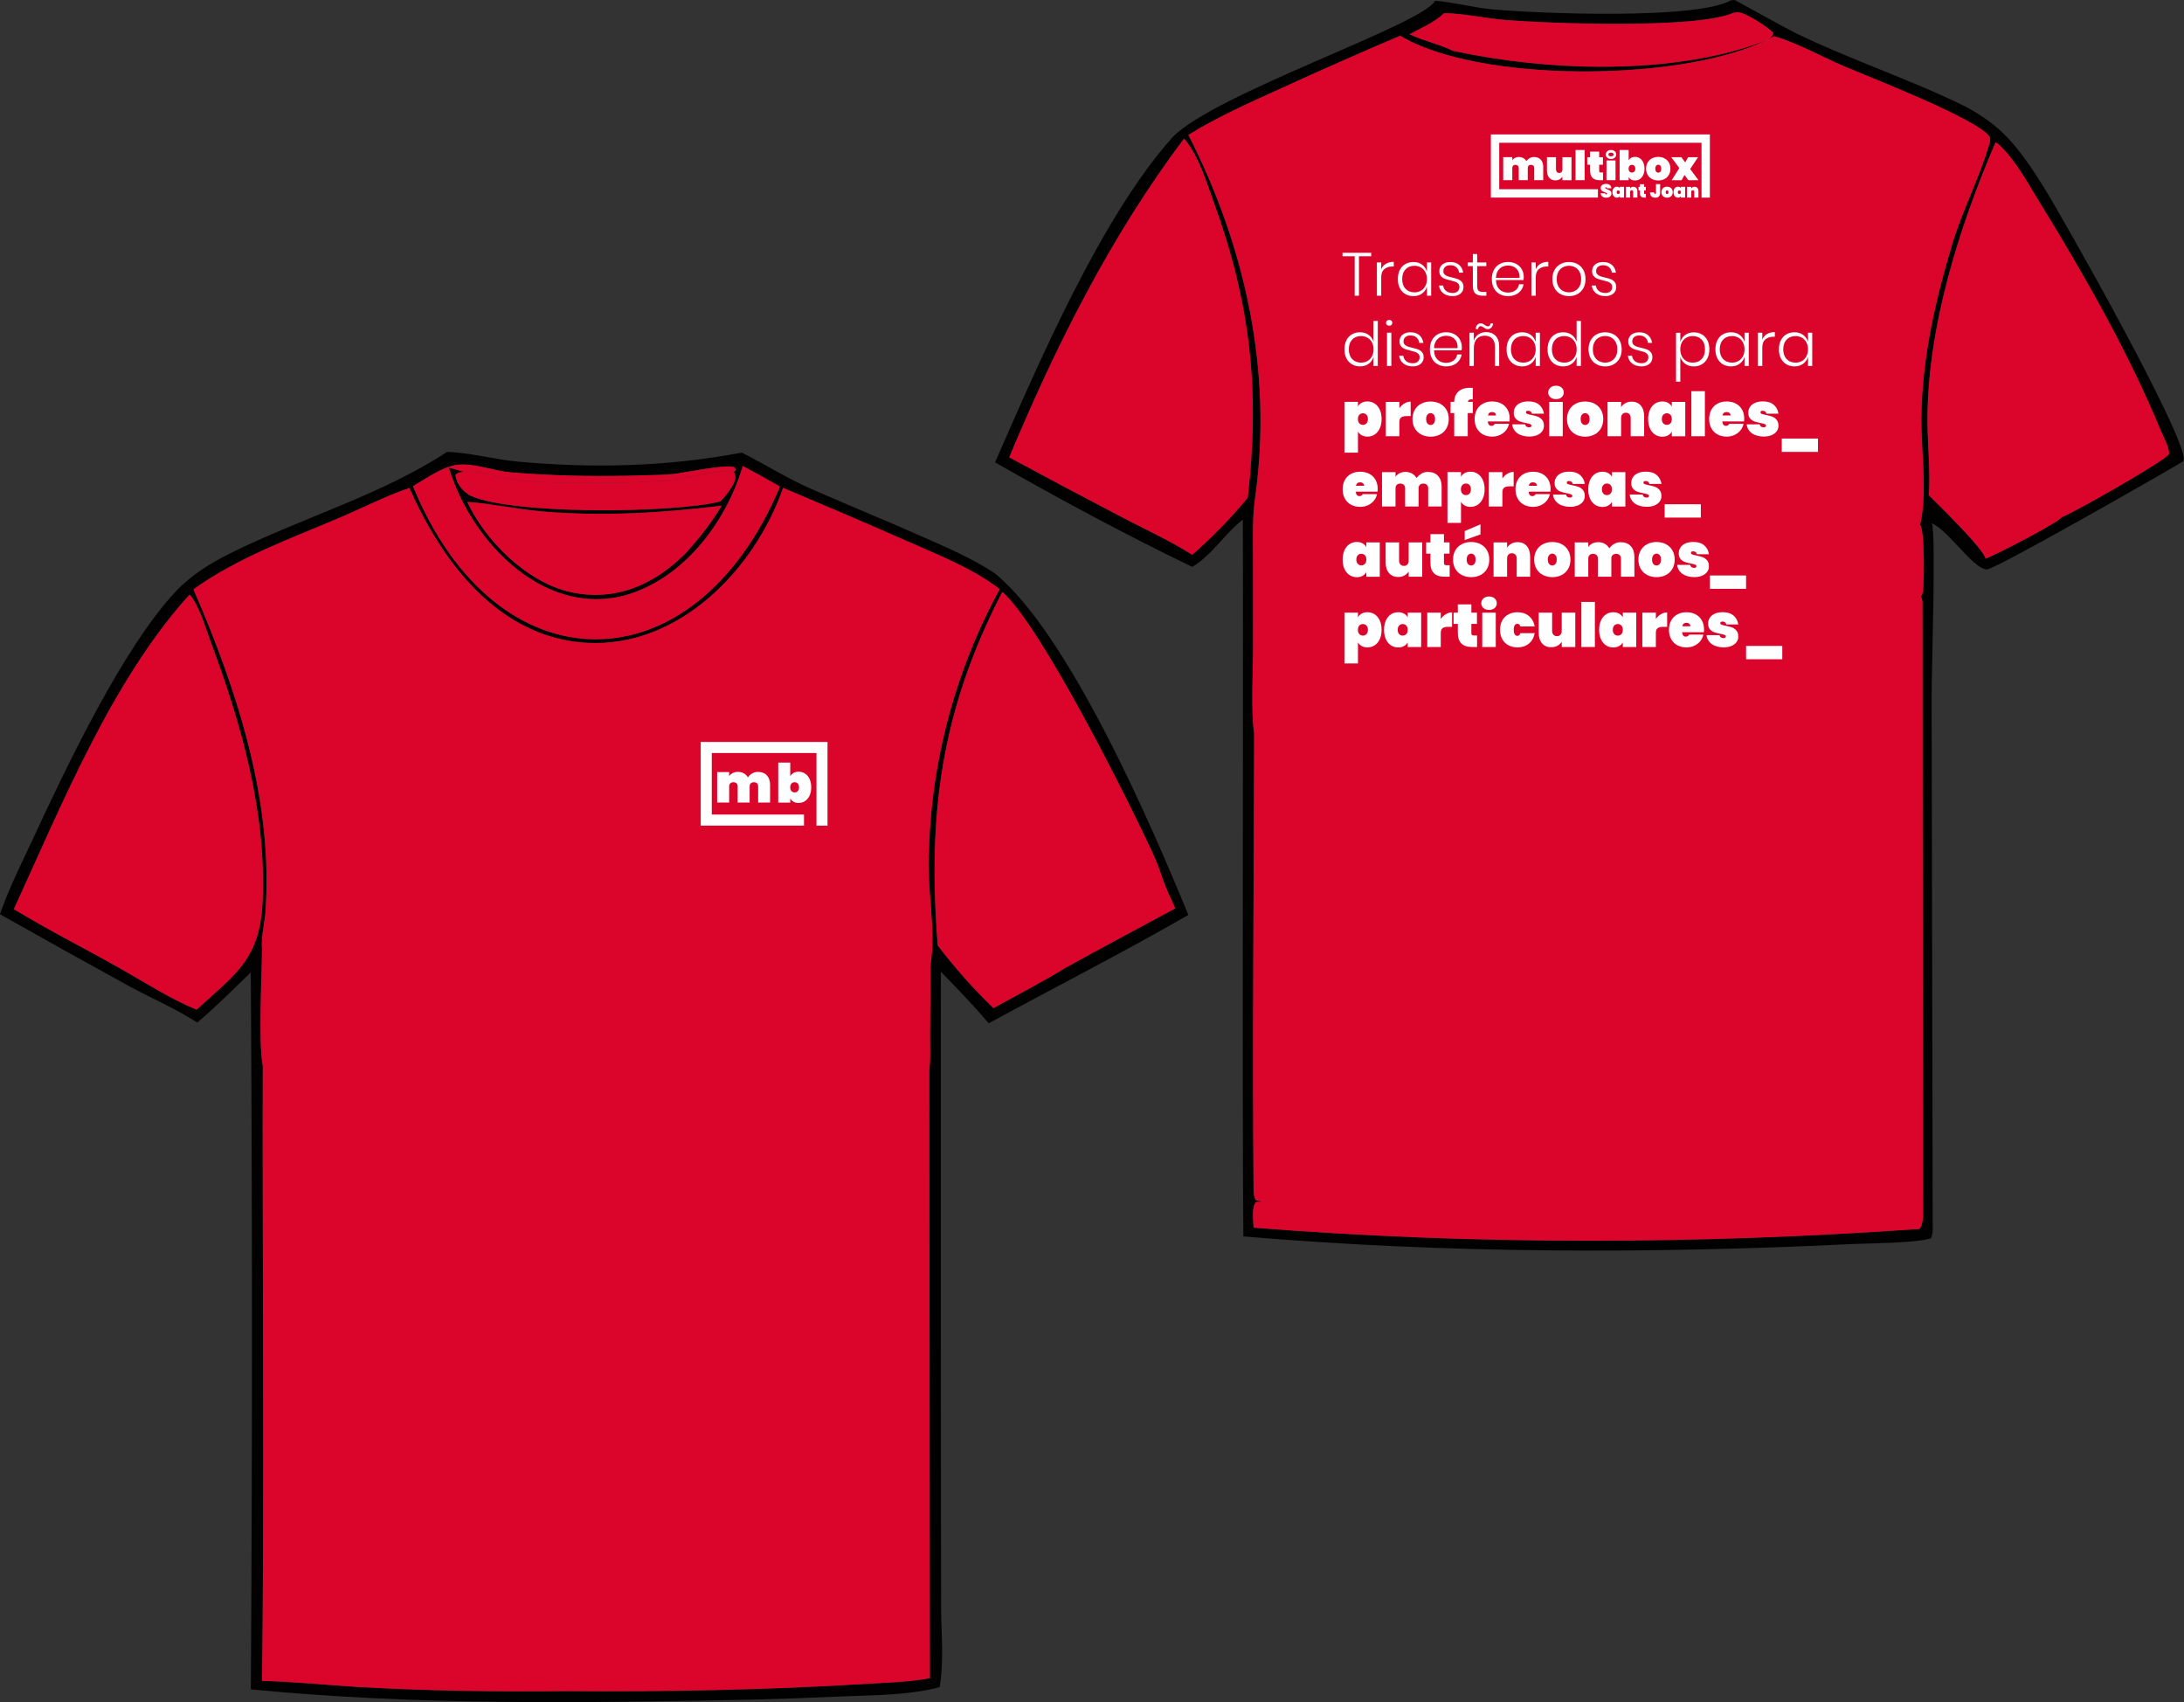<?xml version="1.0" encoding="UTF-8"?><svg id="Capa_1" xmlns="http://www.w3.org/2000/svg" viewBox="0 0 886.73 690.99"><rect x="0" y="0" width="886.73" height="690.99" fill="#333333" stroke="none"/><defs><style>.cls-1{fill:#e62b3f;}.cls-2{fill:#010101;}.cls-3{fill:#db052c;}.cls-4{fill:#fff;}</style></defs><path class="cls-2" d="M886.16,186.92l.54-.16c.5-10.59-49.19-98.37-56.88-110.74-4.21-6.77-8.85-13.76-14.26-19.65-5.12-5.56-11.2-9.73-17.84-13.25-22.37-11-46.32-18.81-68.74-29.73-3.43-1.63-24.49-13.37-24.65-13.38-.55-.05-1.11.05-1.64.18-14.3,7.86-78.2,5.33-96.79,3.6-7.79-.73-15.46-2.83-23.23-3.49-5.12,9.77-89.38,37.64-106.58,55.38-29.18,32.64-54.57,92.05-72.08,132.01,26.21,14.96,52.89,29.34,80.09,42.44,8.25-5.05,13.05-13.42,20.5-19.2.26,67.42-.33,225.6.21,291,82.37,6.98,165.19,7.11,247.72,3.07,6.67-.31,25.84-.34,31.51-2.34.68-1.63.65-3.02.66-4.76,0,0-.44-214.6-.44-214.6-.07-9.6,1.88-66.74.09-70.86,6.55,2.68,16.61,18.3,22.27,18.75,3.77-.07,77.54-42.44,80.1-44.1l-.56-.19ZM484.06,225.24c-9.38-5.98-20.12-10.79-29.97-16.03-14.84-7.74-29.62-15.59-44.34-23.55,19.01-45.46,41.27-89.89,70.96-129.37.34.33.3.27.6.65,5.52,6.9,8.46,16.84,11.44,25.05,15.04,41.42,18.81,76.54,13.84,120.01-6.86,8.45-14.43,16-22.54,23.23ZM780.55,244.58l.21,248.15c-.02,2.06-.12,4.45-1.41,6.16-89.98,6.35-180.45,6.58-270.38-.51-.08-2.75-.89-8.31.98-10.42.92-.05,1.82-.09,2.73-.27-.94-.03-1.87-.18-2.79-.4-.75-1.37-.84-2.59-.92-4.12-.54-60.82.14-124.72.23-185.42-1.38-9.28-.4-26.22-.42-36.35l-.03-34.16c0-8.45-.34-16.97.86-25.35,7.19-50.81-3.9-101.72-27.12-147.11,12.01-7.46,24.99-13.17,37.83-19,15.96-7.31,32.02-14.4,48.18-21.27,31.28,18.95,112.19,18.91,147.79,2.22-37.19,14.07-87.79,12.21-126.32,3.93-5.44-2.69-12-4.07-17.71-6.77,4.57-2.39,10.32-4.89,14.04-8.54,8.44.1,17.03,2.16,25.48,2.82,17.77,1.38,76.89,3.64,91.98-2.94.63-.13,1.29-.27,1.94-.25,3.04.07,12.13,6.09,14.33,8.38-.31,1.04-.7,1.66-1.41,2.24.57-.3,1.13-.6,1.67-.9,9.59,2.8,18.46,7.87,27.59,11.84,10.29,4.48,55.51,21.85,59.95,29.06.25,1,.22,1.6-.06,2.61-3.75,13.19-10.85,26.8-15.06,40.69-6.85,22.64-12.18,45.96-12.6,69.71-.24,13.94,2.59,31.27-.5,44.34,1.84,2.57,1.71,23.3,1.13,27.13-.11.81-.39,1.38-.8,2.08.36.77.61,1.56.62,2.42ZM837.11,209.94c-1.56,2.29-27.17,15.56-30.97,16.84-.78-4.03-18.88-21.58-23-25.72.64-9.9-.52-20.14-.58-30.08-.05-38.2,12.91-78.89,27.62-113.14.52.16.98.45,1.58,1.02,6.81,6.49,12.06,16.36,17,24.38,17.39,28.23,35.85,60.75,48.45,91.45,1.19,2.89,3.34,6.46,3.44,9.6-1.37,2.67-38.51,23.77-43.56,25.65Z"/><path class="cls-3" d="M720.02,13.36c-2.2-2.3-11.29-8.31-14.33-8.38-.65-.02-1.31.12-1.94.25-15.09,6.58-74.21,4.32-91.98,2.94-8.45-.66-17.04-2.71-25.48-2.82-3.72,3.65-9.46,6.15-14.04,8.54,5.71,2.7,12.27,4.08,17.71,6.77,38.54,8.27,89.13,10.14,126.32-3.93.79-.37,1.57-.75,2.32-1.14.71-.57,1.1-1.19,1.41-2.24Z"/><path class="cls-3" d="M828.78,83.24c-4.94-8.02-10.19-17.89-17-24.38-.6-.57-1.07-.86-1.58-1.02-14.71,34.26-27.68,74.95-27.62,113.14.06,9.94,1.22,20.18.58,30.08,4.11,4.14,22.22,21.69,23,25.72,3.79-1.27,29.4-14.55,30.97-16.84,5.05-1.88,42.19-22.98,43.56-25.65-.09-3.14-2.25-6.71-3.44-9.6-12.6-30.71-31.07-63.23-48.45-91.45Z"/><path class="cls-3" d="M492.76,81.99c-2.98-8.22-5.92-18.15-11.44-25.05-.3-.38-.26-.32-.6-.65-29.69,39.47-51.95,83.91-70.96,129.37,14.72,7.97,29.5,15.82,44.34,23.55,9.85,5.24,20.59,10.05,29.97,16.03,8.12-7.23,15.68-14.78,22.54-23.23,4.97-43.47,1.19-78.59-13.84-120.01Z"/><path class="cls-3" d="M779.6,212.94c3.09-13.08.26-30.4.5-44.34.42-23.75,5.75-47.07,12.6-69.71,4.21-13.89,11.32-27.5,15.06-40.69.28-1,.31-1.61.06-2.61-4.44-7.22-49.66-24.59-59.95-29.06-9.13-3.97-18-9.04-27.59-11.84-.54.31-1.1.61-1.67.9-.24.19-.51.38-.83.58-.49.19-.99.37-1.49.56-35.6,16.69-116.51,16.72-147.79-2.22-16.16,6.87-32.22,13.96-48.18,21.27-12.84,5.84-25.82,11.55-37.83,19,23.22,45.38,34.31,96.29,27.12,147.11-1.2,8.38-.86,16.9-.86,25.35l.03,34.16c.01,10.13-.96,27.07.42,36.35-.09,60.7-.77,124.6-.23,185.42.08,1.53.17,2.75.92,4.12.92.22,1.84.37,2.79.4-.91.18-1.81.22-2.73.27-1.87,2.11-1.06,7.66-.98,10.42,89.93,7.09,180.4,6.86,270.38.51,1.29-1.71,1.39-4.1,1.41-6.16l-.21-248.15c0-.86-.26-1.65-.62-2.42.41-.7.68-1.27.8-2.08.57-3.84.7-24.57-1.13-27.13Z"/><path class="cls-1" d="M718.61,15.59c-.75.39-1.53.77-2.32,1.14.49-.19,1-.37,1.49-.56.32-.2.59-.39.83-.58Z"/><path class="cls-2" d="M382.02,394.48c6.63,6.81,13.26,13.68,19.42,20.93,26.98-14.67,54.44-28.67,81.05-43.98-15.3-37.28-48.59-114.26-78.63-138.71-9.02-6.02-19.68-10.56-29.6-14.95-14.94-6.62-30.08-12.78-45.03-19.36-9.74-4.29-18.6-9.89-28.05-14.68-29.97,5.73-60.45,6.46-90.79,3.68-9.68-.89-19.21-3.63-28.92-3.96-26.27,17.37-59.58,27.01-87.88,41.12-8.08,4.03-15.79,8.74-22.04,15.35-21.69,22.93-44.85,71.94-58.36,101.03-4.55,9.79-9.71,20-13.2,30.19,17.54,9.89,35.13,19.69,52.77,29.38,9.01,4.86,18.74,9.01,27.32,14.59,7.64-6.46,14.6-13.41,21.75-20.37.62,97.02.63,194.05.02,291.07,67.88,6.63,136.33,5.5,204.43,4.14,11.79-.31,23.58-.73,35.37-1.26,12.81-.53,27.48-.44,39.85-3.79,1.79-10.02.67-21.37.61-31.55-.16-33.46-.09-221-.1-258.87ZM186.18,188.64c6.66-.57,14.47,2.57,21.26,3.13,18.02,1.51,36.48,1.77,54.55,1.17,3.61-.12,7.26-.1,10.86-.46,5.48-.54,21.27-4.1,25.2-2.83.2.06.79,1.07.79,1.07l-.89.86c.25.55.47,1.07.57,1.67.57,3.46-6.02,10.29-6.02,10.29-18.25,4.88-88.56,5.65-103.06-3.12l1.06.45c-3-1.84-5.08-4.46-5.61-8,.92-1.17,1.89-1.09,3.28-1.37-1.98-.57-3.97-1.21-5.97-1.67,9.23,30.64,40.11,62.61,74.5,50.94,22.18-7.71,38.43-29.66,44.85-51.62,5.08,2.7,10.12,5.49,15.1,8.36-34.51,82.52-115.15,82.89-149-.16,5.41-3.08,12.26-8.19,18.51-8.72ZM293,205.3c-4.09,6.81-8.77,12.76-14.03,18.69-13.14,13.59-29.9,20.83-48.76,16.02-16.94-4.39-33.21-20.63-40.49-36.26,10.02.69,20.08,2.96,30.16,3.84,24.6,2.14,48.68.66,73.13-2.29ZM79.82,409.88c-10.27-4.18-20.03-10.48-29.68-15.96-14.72-8.42-30.02-16.02-44.51-24.84,19.27-41.97,39.97-93.2,71.36-127.71,4.01,4.63,6.38,13.38,8.51,19.07,12.42,33.23,22.64,69.23,21.14,105.04-1,23.88-10.76,29.68-26.83,44.39ZM377.76,392.24c.01,9.37-.04,18.73-.15,28.1-.04,4.47.33,9.46-.31,13.87l.25,247.04c-8.06,1.54-16.46,1.74-24.64,2.24-41.09,2.55-82.27,3.31-123.43,3.02-28.24.29-56.51-.09-84.7-1.73-12.81-.79-25.57-2.13-38.41-2.43,1.02-61.17.11-187.2.34-249.74-1.86-8.62-.4-36.94-.32-47.03-.4-4.69.76-9.63,1.31-14.29,3.54-45.59-11.25-90.72-29.13-132.03,18.03-13.06,40.16-20.85,60.51-29.6,8.88-3.81,18.02-8.53,27.16-11.56,13.34,30.27,36.28,60.84,72.11,62.86,37.26,2.01,68.12-29.79,79.6-62.92,16.67,7.06,33.37,14.12,49.92,21.45,12.82,5.68,26.82,11.07,38.03,19.66-15.33,28.07-24.85,59.27-27.81,91.11-.46,4.9-.76,9.81-.91,14.73-1,15.81,3.04,31.51.59,47.25ZM380.74,383.81c-4.26-53.44,1.4-95.35,26.19-143.52,15.49,13.27,51.85,85.69,61.93,107.94,1.71,3.77,2.81,7.76,4.35,11.59,1.21,3.01,2.68,5.95,3.93,8.96-14.87,8.07-29.84,15.93-44.63,24.17-9.42,5.81-19.47,10.92-29.15,16.32-7.93-7.61-15.96-16.69-22.62-25.46Z"/><path class="cls-3" d="M274.35,194.59c-7.88.96-16.24,1.3-24.17,1.35-12.87.09-25.92.36-38.74-.89-7.62-.75-15.62-4-23.25-3.54-1.4.28-2.37.2-3.28,1.37.53,3.54,2.6,6.16,5.61,8l-1.06-.45c14.5,8.77,84.8,7.99,103.06,3.12,0,0,6.59-6.83,6.02-10.29-.1-.6-.32-1.12-.57-1.67-7.81-.97-15.92,2.07-23.61,3.01Z"/><path class="cls-3" d="M219.87,207.59c-10.08-.88-20.14-3.14-30.16-3.84,7.28,15.64,23.55,31.87,40.49,36.26,18.86,4.81,35.62-2.43,48.76-16.02,5.26-5.93,9.95-11.89,14.03-18.69-24.45,2.94-48.53,4.43-73.13,2.29Z"/><path class="cls-3" d="M316.67,197.52c-4.98-2.88-10.02-5.67-15.1-8.36-6.42,21.96-22.68,43.91-44.85,51.62-34.39,11.67-65.27-20.3-74.5-50.94,2,.46,4,1.1,5.97,1.67,7.63-.46,15.64,2.79,23.25,3.54,12.83,1.25,25.87.98,38.74.89,7.93-.05,16.29-.39,24.17-1.35,7.69-.94,15.8-3.97,23.61-3.01l.89-.86s-.6-1.01-.79-1.07c-3.93-1.27-19.72,2.29-25.2,2.83-3.6.36-7.25.34-10.86.46-18.08.6-36.53.34-54.55-1.17-6.8-.57-14.6-3.7-21.26-3.13-6.25.53-13.11,5.65-18.51,8.72,33.85,83.05,114.49,82.67,149,.16Z"/><path class="cls-3" d="M403.36,409.27c9.68-5.41,19.73-10.51,29.15-16.32,14.79-8.23,29.76-16.09,44.63-24.17-1.25-3.01-2.72-5.95-3.93-8.96-1.54-3.83-2.64-7.82-4.35-11.59-10.08-22.25-46.44-94.67-61.93-107.94-24.8,48.17-30.45,90.08-26.19,143.52,6.66,8.77,14.7,17.85,22.62,25.46Z"/><path class="cls-3" d="M85.5,260.44c-2.13-5.69-4.5-14.43-8.51-19.07-31.39,34.51-52.09,85.74-71.36,127.71,14.48,8.82,29.78,16.42,44.51,24.84,9.64,5.47,19.41,11.78,29.68,15.96,16.07-14.72,25.83-20.51,26.83-44.39,1.5-35.81-8.72-71.81-21.14-105.04Z"/><path class="cls-3" d="M377.17,345c.15-4.92.46-9.83.91-14.73,2.96-31.84,12.48-63.05,27.81-91.11-11.21-8.6-25.21-13.98-38.03-19.66-16.55-7.33-33.25-14.39-49.92-21.45-11.48,33.13-42.34,64.93-79.6,62.92-35.83-2.02-58.76-32.59-72.11-62.86-9.14,3.04-18.29,7.75-27.16,11.56-20.34,8.74-42.47,16.54-60.51,29.6,17.88,41.31,32.67,86.44,29.13,132.03-.55,4.66-1.71,9.6-1.31,14.29-.07,10.09-1.53,38.4.32,47.03-.23,62.54.68,188.57-.34,249.74,12.84.31,25.6,1.64,38.41,2.43,28.2,1.64,56.46,2.02,84.7,1.73,41.16.3,82.35-.47,123.43-3.02,8.18-.5,16.58-.7,24.64-2.24l-.25-247.04c.64-4.4.26-9.4.31-13.87.12-9.37.17-18.73.15-28.1,2.45-15.74-1.59-31.44-.59-47.25Z"/><polygon class="cls-4" points="692.86 54.57 690.84 54.57 608.7 54.57 605.31 54.57 605.31 57.96 605.31 76.82 605.31 80.21 608.7 80.21 648.78 80.21 648.78 76.82 608.7 76.82 608.7 57.96 690.84 57.96 690.84 80.23 694.23 80.23 694.23 54.57 692.86 54.57"/><path class="cls-4" d="M625.58,64.82c.66.72.99,1.69.99,2.91v5.41h-3.66v-4.95c0-.4-.12-.71-.36-.94-.24-.23-.55-.34-.95-.34s-.73.11-.96.34c-.23.23-.35.54-.35.94v4.95h-3.66v-4.95c0-.4-.12-.71-.36-.94-.24-.23-.55-.34-.95-.34s-.73.11-.96.34c-.23.23-.35.54-.35.94v4.95h-3.68v-9.34h3.68v1.26c.26-.4.63-.72,1.08-.96.46-.24,1-.36,1.61-.36.67,0,1.27.15,1.79.44.52.29.93.7,1.24,1.23.34-.49.78-.89,1.31-1.2.53-.31,1.11-.47,1.76-.47,1.19,0,2.12.36,2.77,1.08Z"/><path class="cls-4" d="M638.04,63.81v9.34h-3.68v-1.42c-.29.44-.67.8-1.15,1.08-.48.28-1.05.41-1.71.41-1.07,0-1.91-.36-2.51-1.08-.6-.72-.9-1.69-.9-2.91v-5.41h3.66v4.95c0,.44.12.79.36,1.05.24.26.55.39.95.39s.73-.13.96-.39c.23-.26.35-.61.35-1.05v-4.95h3.68Z"/><path class="cls-4" d="M643.37,60.89v12.25h-3.68v-12.25h3.68Z"/><path class="cls-4" d="M650.84,70.02v3.13h-1.39c-2.56,0-3.84-1.27-3.84-3.83v-2.45h-1.16v-3.06h1.16v-2.25h3.68v2.25h1.52v3.06h-1.52v2.52c0,.22.05.38.16.48.1.1.28.15.52.15h.88Z"/><path class="cls-4" d="M654.09,61.95c.54,0,.75.19.82.25.16.15.23.3.23.53,0,.22-.06.36-.22.5-.19.17-.46.25-.82.25s-.65-.08-.84-.25c-.16-.14-.22-.28-.22-.5,0-.23.07-.38.23-.53.07-.06.28-.25.83-.25M654.09,60.89c-.64,0-1.15.17-1.54.52-.39.35-.58.79-.58,1.32s.19.95.58,1.29c.39.34.9.51,1.54.51s1.14-.17,1.52-.51c.39-.34.58-.77.58-1.29s-.19-.97-.58-1.32c-.39-.35-.89-.52-1.52-.52h0Z"/><rect class="cls-4" x="652.25" y="65.14" width="3.68" height="8"/><path class="cls-4" d="M662.26,64.06c.44-.25.96-.37,1.56-.37.73,0,1.39.19,1.97.57.58.38,1.05.93,1.38,1.66.34.72.51,1.58.51,2.56s-.17,1.84-.51,2.56c-.34.72-.8,1.27-1.38,1.66-.59.38-1.24.57-1.97.57-.61,0-1.13-.12-1.56-.37-.44-.25-.77-.59-1-1.02v1.27h-3.68v-12.25h3.68v4.19c.23-.43.57-.77,1-1.02ZM663.57,67.32c-.25-.28-.58-.41-.98-.41s-.72.14-.98.41c-.25.28-.38.66-.38,1.16s.13.88.38,1.16c.25.28.58.41.98.41s.72-.14.98-.41c.25-.28.38-.66.38-1.16s-.13-.88-.38-1.16Z"/><path class="cls-4" d="M670.74,72.68c-.75-.39-1.34-.94-1.76-1.66-.43-.72-.64-1.57-.64-2.54s.21-1.82.64-2.54c.42-.72,1.01-1.28,1.76-1.66.75-.39,1.6-.58,2.53-.58s1.78.19,2.53.58c.75.39,1.34.94,1.76,1.66.42.72.64,1.57.64,2.54s-.21,1.82-.64,2.54c-.43.72-1.01,1.28-1.76,1.66-.75.39-1.6.58-2.53.58s-1.78-.19-2.53-.58ZM674.14,69.68c.23-.27.35-.67.35-1.2s-.12-.93-.35-1.2c-.23-.27-.52-.41-.86-.41s-.63.14-.86.41c-.23.27-.35.67-.35,1.2s.11.93.34,1.2c.23.27.52.41.87.41s.63-.13.86-.41Z"/><path class="cls-4" d="M685.5,73.15l-1.57-2.1-1.18,2.1h-4.04l3.13-4.92-3.3-4.42h4.11l1.57,2.12,1.19-2.12h4.04l-3.23,4.8,3.38,4.54h-4.11Z"/><path class="cls-4" d="M650.58,79.8c-.43-.31-.66-.76-.69-1.35h1.82c.03.31.16.47.42.47.09,0,.17-.02.24-.07.06-.04.1-.11.1-.2,0-.13-.07-.23-.21-.31-.14-.08-.36-.17-.65-.27-.35-.12-.64-.24-.87-.36-.23-.12-.43-.29-.59-.52-.16-.23-.24-.52-.24-.87,0-.36.09-.66.27-.91.18-.25.43-.44.75-.57.32-.13.67-.19,1.07-.19.67,0,1.2.15,1.6.46.39.31.6.74.62,1.31h-1.85c0-.15-.04-.27-.12-.33-.07-.07-.16-.1-.26-.1-.07,0-.13.02-.18.07-.05.05-.07.12-.07.2,0,.12.07.23.2.31.14.08.35.18.65.29.35.13.63.25.85.37.22.12.42.28.58.49.16.21.25.48.25.8s-.08.64-.25.9c-.16.27-.4.47-.72.62-.31.15-.69.22-1.12.22-.65,0-1.19-.15-1.62-.46Z"/><path class="cls-4" d="M654.89,76.83c.16-.34.37-.6.65-.77.27-.18.58-.27.92-.27.28,0,.53.06.73.17.21.12.36.27.47.48v-.6h1.71v4.36h-1.71v-.6c-.11.2-.27.36-.47.48-.21.12-.45.17-.73.17-.34,0-.65-.09-.92-.27-.27-.18-.49-.44-.65-.77-.16-.34-.24-.74-.24-1.19s.08-.86.24-1.19ZM657.49,77.49c-.12-.13-.27-.19-.46-.19s-.34.06-.46.19c-.12.13-.18.31-.18.54s.06.41.18.54c.12.13.27.19.46.19s.34-.06.46-.19c.12-.13.18-.31.18-.54s-.06-.41-.18-.54Z"/><path class="cls-4" d="M664.37,76.32c.28.34.42.79.42,1.36v2.53h-1.71v-2.31c0-.21-.06-.37-.17-.49-.11-.12-.26-.18-.44-.18s-.34.06-.45.18c-.11.12-.16.28-.16.49v2.31h-1.72v-4.36h1.72v.66c.13-.21.31-.37.54-.5.22-.13.49-.19.8-.19.5,0,.89.17,1.17.5Z"/><path class="cls-4" d="M668.25,78.75v1.46h-.65c-1.2,0-1.79-.6-1.79-1.79v-1.14h-.54v-1.43h.54v-1.05h1.72v1.05h.71v1.43h-.71v1.18c0,.1.02.18.07.22.05.05.13.07.24.07h.41Z"/><path class="cls-4" d="M674.04,74.73v3.53c0,.65-.17,1.15-.51,1.49-.34.34-.82.51-1.44.51-.66,0-1.19-.18-1.58-.55-.39-.37-.59-.9-.59-1.6h1.69c0,.22.04.38.11.47.07.09.17.14.29.14.1,0,.18-.03.24-.1.06-.07.09-.18.09-.35v-3.53h1.71Z"/><path class="cls-4" d="M675.67,79.99c-.35-.18-.63-.44-.82-.78-.2-.34-.3-.73-.3-1.19s.1-.85.3-1.19c.2-.34.47-.6.82-.78.35-.18.74-.27,1.18-.27s.83.09,1.18.27c.35.18.62.44.82.78.2.34.3.73.3,1.19s-.1.85-.3,1.19c-.2.34-.47.6-.82.78-.35.18-.74.27-1.18.27s-.83-.09-1.18-.27ZM677.26,78.59c.11-.13.16-.31.16-.56s-.05-.43-.16-.56c-.11-.13-.24-.19-.4-.19s-.29.06-.4.19c-.11.13-.16.31-.16.56s.05.43.16.56c.11.13.24.19.41.19s.29-.06.4-.19Z"/><path class="cls-4" d="M679.7,76.83c.16-.34.37-.6.65-.77.27-.18.58-.27.92-.27.28,0,.53.06.73.17.21.12.36.27.47.48v-.6h1.71v4.36h-1.71v-.6c-.11.2-.27.36-.47.48-.21.12-.45.17-.73.17-.34,0-.65-.09-.92-.27-.27-.18-.49-.44-.65-.77-.16-.34-.24-.74-.24-1.19s.08-.86.24-1.19ZM682.3,77.49c-.12-.13-.27-.19-.46-.19s-.34.06-.46.19c-.12.13-.18.31-.18.54s.06.41.18.54c.12.13.27.19.46.19s.34-.06.46-.19c.12-.13.18-.31.18-.54s-.06-.41-.18-.54Z"/><path class="cls-4" d="M689.18,76.32c.28.34.42.79.42,1.36v2.53h-1.71v-2.31c0-.21-.06-.37-.17-.49-.11-.12-.26-.18-.44-.18s-.34.06-.45.18c-.11.12-.16.28-.16.49v2.31h-1.72v-4.36h1.72v.66c.13-.21.31-.37.54-.5.22-.13.49-.19.8-.19.5,0,.89.17,1.17.5Z"/><path class="cls-4" d="M556.72,102.62v1.41h-4.97v16.02h-1.73v-16.02h-4.94v-1.41h11.64Z"/><path class="cls-4" d="M562.7,107.09c.87-.53,1.94-.79,3.19-.79v1.88h-.57c-1.3,0-2.38.35-3.24,1.05-.86.7-1.29,1.84-1.29,3.42v7.39h-1.76v-13.5h1.76v2.79c.4-.97,1.03-1.72,1.9-2.25Z"/><path class="cls-4" d="M577.37,107.44c.96.71,1.63,1.65,1.99,2.82v-3.71h1.71v13.5h-1.71v-3.71c-.36,1.17-1.03,2.11-1.99,2.82-.96.71-2.13,1.06-3.5,1.06-1.22,0-2.31-.28-3.28-.84-.96-.56-1.71-1.36-2.25-2.41s-.8-2.27-.8-3.67.27-2.65.8-3.7,1.28-1.85,2.24-2.4c.96-.55,2.05-.83,3.29-.83,1.37,0,2.53.35,3.5,1.06ZM570.67,109.35c-.91.96-1.37,2.28-1.37,3.94s.46,2.98,1.37,3.94c.91.96,2.13,1.45,3.65,1.45.96,0,1.82-.22,2.58-.67.77-.45,1.37-1.08,1.8-1.89.44-.82.66-1.76.66-2.83s-.22-2.01-.66-2.83c-.44-.82-1.04-1.45-1.8-1.89-.77-.44-1.63-.67-2.58-.67-1.52,0-2.73.48-3.65,1.45Z"/><path class="cls-4" d="M592.44,107.54c.89.78,1.43,1.82,1.63,3.14h-1.66c-.1-.87-.46-1.59-1.08-2.16-.62-.57-1.45-.85-2.48-.85-.89,0-1.59.22-2.09.66-.5.44-.75,1.02-.75,1.74,0,.54.16.98.48,1.31.32.33.72.58,1.2.75.48.17,1.12.35,1.93.53.99.23,1.78.47,2.39.7.6.24,1.12.61,1.54,1.12.43.51.64,1.2.64,2.08,0,1.07-.4,1.95-1.2,2.63-.8.68-1.86,1.03-3.18,1.03-1.55,0-2.82-.38-3.81-1.15-.99-.77-1.57-1.82-1.75-3.15h1.68c.1.89.49,1.62,1.16,2.18.68.56,1.59.84,2.74.84.86,0,1.52-.22,2-.67.48-.45.72-1.02.72-1.73,0-.58-.17-1.04-.49-1.38-.33-.35-.74-.61-1.22-.78s-1.15-.36-1.99-.56c-.97-.23-1.75-.46-2.34-.69s-1.08-.59-1.5-1.08-.62-1.15-.62-1.99c0-1.1.4-1.99,1.21-2.67.81-.67,1.9-1.01,3.29-1.01,1.47,0,2.65.39,3.54,1.16Z"/><path class="cls-4" d="M603.49,118.51v1.53h-1.61c-1.3,0-2.27-.31-2.92-.93s-.96-1.66-.96-3.13v-7.93h-2.05v-1.51h2.05v-3.41h1.75v3.41h3.71v1.51h-3.71v7.96c0,.96.17,1.61.52,1.97s.96.53,1.83.53h1.38Z"/><path class="cls-4" d="M615.28,117.87c.82-.61,1.32-1.43,1.48-2.47h1.83c-.25,1.43-.93,2.59-2.05,3.49-1.12.89-2.54,1.33-4.25,1.33-1.29,0-2.43-.28-3.42-.83-1-.55-1.78-1.35-2.34-2.4-.56-1.05-.84-2.28-.84-3.7s.28-2.65.84-3.7,1.34-1.85,2.34-2.4c1-.55,2.14-.83,3.42-.83s2.46.28,3.42.83c.96.55,1.7,1.29,2.2,2.21.5.92.75,1.93.75,3.02,0,.46-.03.88-.1,1.26h-11.17c.02,1.14.25,2.09.7,2.86.45.77,1.04,1.33,1.77,1.69.72.36,1.51.54,2.35.54,1.22,0,2.24-.3,3.06-.91ZM609.89,108.33c-.73.36-1.31.92-1.77,1.67-.45.75-.7,1.68-.73,2.81h9.54c.07-1.1-.12-2.04-.54-2.79s-1.01-1.32-1.73-1.68c-.73-.36-1.52-.54-2.37-.54s-1.67.18-2.4.54Z"/><path class="cls-4" d="M625.44,107.09c.87-.53,1.94-.79,3.19-.79v1.88h-.57c-1.3,0-2.38.35-3.24,1.05-.86.7-1.29,1.84-1.29,3.42v7.39h-1.76v-13.5h1.76v2.79c.4-.97,1.03-1.72,1.9-2.25Z"/><path class="cls-4" d="M640.48,107.2c1.01.55,1.81,1.35,2.39,2.4.58,1.05.87,2.28.87,3.7s-.29,2.64-.87,3.68c-.58,1.04-1.37,1.84-2.39,2.4-1.01.56-2.16.84-3.45.84s-2.44-.28-3.46-.84c-1.02-.56-1.83-1.36-2.41-2.41s-.88-2.27-.88-3.67.29-2.65.88-3.7,1.39-1.85,2.41-2.4c1.02-.55,2.18-.83,3.46-.83s2.43.28,3.45.83ZM634.56,108.48c-.76.4-1.37,1-1.83,1.82-.46.82-.69,1.82-.69,3s.23,2.18.69,2.99c.46.81,1.07,1.41,1.83,1.8.76.4,1.58.59,2.47.59s1.68-.2,2.43-.59c.75-.4,1.36-1,1.82-1.8.46-.81.69-1.8.69-2.99s-.23-2.19-.69-3c-.46-.82-1.07-1.42-1.82-1.82-.75-.4-1.56-.59-2.43-.59s-1.71.2-2.47.59Z"/><path class="cls-4" d="M654.46,107.54c.89.78,1.43,1.82,1.63,3.14h-1.66c-.1-.87-.46-1.59-1.08-2.16-.62-.57-1.45-.85-2.48-.85-.89,0-1.59.22-2.09.66-.5.44-.75,1.02-.75,1.74,0,.54.16.98.48,1.31.32.33.72.58,1.2.75.48.17,1.12.35,1.93.53.99.23,1.78.47,2.39.7.6.24,1.12.61,1.54,1.12.43.51.64,1.2.64,2.08,0,1.07-.4,1.95-1.2,2.63-.8.68-1.86,1.03-3.18,1.03-1.55,0-2.82-.38-3.81-1.15-.99-.77-1.57-1.82-1.75-3.15h1.68c.1.89.49,1.62,1.16,2.18.68.56,1.59.84,2.74.84.86,0,1.52-.22,2-.67.48-.45.72-1.02.72-1.73,0-.58-.17-1.04-.49-1.38-.33-.35-.74-.61-1.22-.78s-1.15-.36-1.99-.56c-.97-.23-1.75-.46-2.34-.69s-1.08-.59-1.5-1.08-.62-1.15-.62-1.99c0-1.1.4-1.99,1.21-2.67.81-.67,1.9-1.01,3.29-1.01,1.47,0,2.65.39,3.54,1.16Z"/><path class="cls-4" d="M555.7,135.96c.96.71,1.62,1.65,1.97,2.82v-8.5h1.73v18.29h-1.73v-3.71c-.35,1.17-1,2.11-1.97,2.82-.96.71-2.13,1.06-3.5,1.06-1.22,0-2.31-.28-3.28-.84-.96-.56-1.71-1.36-2.25-2.41s-.8-2.27-.8-3.67.27-2.65.8-3.7,1.28-1.85,2.24-2.4c.96-.55,2.05-.83,3.29-.83,1.37,0,2.53.35,3.5,1.06ZM549,137.88c-.91.96-1.37,2.28-1.37,3.94s.46,2.98,1.37,3.94c.91.96,2.13,1.45,3.65,1.45.96,0,1.82-.22,2.58-.67.77-.45,1.37-1.08,1.8-1.89.44-.82.66-1.76.66-2.83s-.22-2.01-.66-2.83c-.44-.82-1.04-1.45-1.8-1.89-.77-.44-1.63-.67-2.58-.67-1.52,0-2.73.48-3.65,1.45Z"/><path class="cls-4" d="M563.11,130.2c.24-.21.55-.32.93-.32s.68.11.91.32c.23.21.35.5.35.87s-.12.63-.35.84c-.23.21-.54.32-.91.32s-.69-.11-.93-.32-.36-.49-.36-.84.12-.65.36-.87ZM564.9,135.07v13.5h-1.76v-13.5h1.76Z"/><path class="cls-4" d="M576.27,136.06c.89.78,1.43,1.82,1.63,3.14h-1.66c-.1-.87-.46-1.59-1.08-2.16-.62-.57-1.45-.85-2.48-.85-.89,0-1.59.22-2.09.66-.5.44-.75,1.02-.75,1.74,0,.54.16.98.48,1.31.32.33.72.58,1.2.75.48.17,1.12.35,1.93.53.99.23,1.78.47,2.39.7.6.24,1.12.61,1.54,1.12.43.51.64,1.2.64,2.08,0,1.07-.4,1.95-1.2,2.63-.8.68-1.86,1.03-3.18,1.03-1.55,0-2.82-.38-3.81-1.15-.99-.77-1.57-1.82-1.75-3.15h1.68c.1.89.49,1.62,1.16,2.18.68.56,1.59.84,2.74.84.86,0,1.52-.22,2-.67.48-.45.72-1.02.72-1.73,0-.58-.17-1.04-.49-1.38-.33-.35-.74-.61-1.22-.78s-1.15-.36-1.99-.56c-.97-.23-1.75-.46-2.34-.69s-1.08-.59-1.5-1.08-.62-1.15-.62-1.99c0-1.1.4-1.99,1.21-2.67.81-.67,1.9-1.01,3.29-1.01,1.47,0,2.65.39,3.54,1.16Z"/><path class="cls-4" d="M590.14,146.39c.82-.61,1.32-1.43,1.48-2.47h1.83c-.25,1.43-.93,2.59-2.05,3.49-1.12.89-2.54,1.33-4.25,1.33-1.29,0-2.43-.28-3.42-.83-1-.55-1.78-1.35-2.34-2.4-.56-1.05-.84-2.28-.84-3.7s.28-2.65.84-3.7,1.34-1.85,2.34-2.4c1-.55,2.14-.83,3.42-.83s2.46.28,3.42.83c.96.55,1.7,1.29,2.2,2.21.5.92.75,1.93.75,3.02,0,.46-.03.88-.1,1.26h-11.17c.02,1.14.25,2.09.7,2.86.45.77,1.04,1.33,1.77,1.69.72.36,1.51.54,2.35.54,1.22,0,2.24-.3,3.06-.91ZM584.75,136.85c-.73.36-1.31.92-1.77,1.67-.45.75-.7,1.68-.73,2.81h9.54c.07-1.1-.12-2.04-.54-2.79s-1.01-1.32-1.73-1.68c-.73-.36-1.52-.54-2.37-.54s-1.67.18-2.4.54Z"/><path class="cls-4" d="M607.21,136.32c.98,1,1.47,2.46,1.47,4.39v7.86h-1.71v-7.74c0-1.47-.37-2.59-1.11-3.38-.74-.78-1.75-1.17-3.04-1.17-1.35,0-2.43.43-3.23,1.3s-1.2,2.14-1.2,3.82v7.17h-1.76v-13.5h1.76v3.31c.35-1.15.97-2.04,1.88-2.65.91-.61,1.94-.91,3.11-.91,1.57,0,2.84.5,3.82,1.5ZM602.04,131.44c.24.12.49.27.75.47.25.18.47.32.67.42s.41.15.64.15c.28,0,.52-.1.72-.3.2-.2.32-.49.37-.87h1.01c-.08.73-.32,1.29-.7,1.69-.39.4-.87.61-1.45.61-.31,0-.59-.06-.84-.17-.25-.12-.52-.28-.82-.49-.28-.2-.5-.34-.67-.42-.17-.08-.35-.12-.57-.12-.59,0-.94.4-1.04,1.19h-1.01c.12-.76.35-1.33.7-1.73.35-.4.82-.59,1.4-.59.31,0,.59.06.83.17Z"/><path class="cls-4" d="M621.52,135.96c.96.71,1.63,1.65,1.99,2.82v-3.71h1.71v13.5h-1.71v-3.71c-.36,1.17-1.03,2.11-1.99,2.82-.96.71-2.13,1.06-3.5,1.06-1.22,0-2.31-.28-3.28-.84-.96-.56-1.71-1.36-2.25-2.41s-.8-2.27-.8-3.67.27-2.65.8-3.7,1.28-1.85,2.24-2.4c.96-.55,2.05-.83,3.29-.83,1.37,0,2.53.35,3.5,1.06ZM614.82,137.88c-.91.96-1.37,2.28-1.37,3.94s.46,2.98,1.37,3.94c.91.96,2.13,1.45,3.65,1.45.96,0,1.82-.22,2.58-.67.77-.45,1.37-1.08,1.8-1.89.44-.82.66-1.76.66-2.83s-.22-2.01-.66-2.83c-.44-.82-1.04-1.45-1.8-1.89-.77-.44-1.63-.67-2.58-.67-1.52,0-2.73.48-3.65,1.45Z"/><path class="cls-4" d="M638.16,135.96c.96.71,1.62,1.65,1.97,2.82v-8.5h1.73v18.29h-1.73v-3.71c-.35,1.17-1,2.11-1.97,2.82-.96.71-2.13,1.06-3.5,1.06-1.22,0-2.31-.28-3.28-.84-.96-.56-1.71-1.36-2.25-2.41s-.8-2.27-.8-3.67.27-2.65.8-3.7,1.28-1.85,2.24-2.4c.96-.55,2.05-.83,3.29-.83,1.37,0,2.53.35,3.5,1.06ZM631.46,137.88c-.91.96-1.37,2.28-1.37,3.94s.46,2.98,1.37,3.94c.91.96,2.13,1.45,3.65,1.45.96,0,1.82-.22,2.58-.67.77-.45,1.37-1.08,1.8-1.89.44-.82.66-1.76.66-2.83s-.22-2.01-.66-2.83c-.44-.82-1.04-1.45-1.8-1.89-.77-.44-1.63-.67-2.58-.67-1.52,0-2.73.48-3.65,1.45Z"/><path class="cls-4" d="M655.16,135.73c1.01.55,1.81,1.35,2.39,2.4.58,1.05.87,2.28.87,3.7s-.29,2.64-.87,3.68c-.58,1.04-1.37,1.84-2.39,2.4-1.01.56-2.16.84-3.45.84s-2.44-.28-3.46-.84c-1.02-.56-1.83-1.36-2.41-2.41s-.88-2.27-.88-3.67.29-2.65.88-3.7,1.39-1.85,2.41-2.4c1.02-.55,2.18-.83,3.46-.83s2.43.28,3.45.83ZM649.24,137c-.76.4-1.37,1-1.83,1.82-.46.82-.69,1.82-.69,3s.23,2.18.69,2.99c.46.81,1.07,1.41,1.83,1.8.76.4,1.58.59,2.47.59s1.68-.2,2.43-.59c.75-.4,1.36-1,1.82-1.8.46-.81.69-1.8.69-2.99s-.23-2.19-.69-3c-.46-.82-1.07-1.42-1.82-1.82-.75-.4-1.56-.59-2.43-.59s-1.71.2-2.47.59Z"/><path class="cls-4" d="M669.14,136.06c.89.78,1.43,1.82,1.63,3.14h-1.66c-.1-.87-.46-1.59-1.08-2.16-.62-.57-1.45-.85-2.48-.85-.89,0-1.59.22-2.09.66-.5.44-.75,1.02-.75,1.74,0,.54.16.98.48,1.31.32.33.72.58,1.2.75.48.17,1.12.35,1.93.53.99.23,1.78.47,2.39.7.6.24,1.12.61,1.54,1.12.43.51.64,1.2.64,2.08,0,1.07-.4,1.95-1.2,2.63-.8.68-1.86,1.03-3.18,1.03-1.55,0-2.82-.38-3.81-1.15-.99-.77-1.57-1.82-1.75-3.15h1.68c.1.89.49,1.62,1.16,2.18.68.56,1.59.84,2.74.84.86,0,1.52-.22,2-.67.48-.45.72-1.02.72-1.73,0-.58-.17-1.04-.49-1.38-.33-.35-.74-.61-1.22-.78s-1.15-.36-1.99-.56c-.97-.23-1.75-.46-2.34-.69s-1.08-.59-1.5-1.08-.62-1.15-.62-1.99c0-1.1.4-1.99,1.21-2.67.81-.67,1.9-1.01,3.29-1.01,1.47,0,2.65.39,3.54,1.16Z"/><path class="cls-4" d="M690.98,135.73c.95.55,1.69,1.35,2.23,2.4.54,1.05.8,2.28.8,3.7s-.27,2.62-.8,3.67c-.54,1.05-1.28,1.85-2.24,2.41-.96.56-2.04.84-3.26.84-1.38,0-2.55-.35-3.51-1.06-.96-.71-1.62-1.65-1.98-2.82v10.09h-1.73v-19.87h1.73v3.71c.36-1.17,1.02-2.11,1.98-2.82.96-.71,2.13-1.06,3.51-1.06,1.24,0,2.33.28,3.27.83ZM684.65,137.1c-.77.45-1.36,1.08-1.79,1.89s-.64,1.76-.64,2.83.21,2.01.64,2.83c.43.82,1.03,1.45,1.79,1.89.77.44,1.63.67,2.58.67,1.53,0,2.75-.48,3.66-1.45.91-.96,1.36-2.28,1.36-3.94s-.45-2.98-1.36-3.94-2.13-1.45-3.66-1.45c-.96,0-1.82.22-2.58.67Z"/><path class="cls-4" d="M706.31,135.96c.96.71,1.63,1.65,1.99,2.82v-3.71h1.71v13.5h-1.71v-3.71c-.36,1.17-1.03,2.11-1.99,2.82-.96.71-2.13,1.06-3.5,1.06-1.22,0-2.31-.28-3.28-.84-.96-.56-1.71-1.36-2.25-2.41s-.8-2.27-.8-3.67.27-2.65.8-3.7,1.28-1.85,2.24-2.4c.96-.55,2.05-.83,3.29-.83,1.37,0,2.53.35,3.5,1.06ZM699.61,137.88c-.91.96-1.37,2.28-1.37,3.94s.46,2.98,1.37,3.94c.91.96,2.13,1.45,3.65,1.45.96,0,1.82-.22,2.58-.67.77-.45,1.37-1.08,1.8-1.89.44-.82.66-1.76.66-2.83s-.22-2.01-.66-2.83c-.44-.82-1.04-1.45-1.8-1.89-.77-.44-1.63-.67-2.58-.67-1.52,0-2.73.48-3.65,1.45Z"/><path class="cls-4" d="M717.42,135.61c.87-.53,1.94-.79,3.19-.79v1.88h-.57c-1.3,0-2.38.35-3.24,1.05-.86.7-1.29,1.84-1.29,3.42v7.39h-1.76v-13.5h1.76v2.79c.4-.97,1.03-1.72,1.9-2.25Z"/><path class="cls-4" d="M732.09,135.96c.96.71,1.63,1.65,1.99,2.82v-3.71h1.71v13.5h-1.71v-3.71c-.36,1.17-1.03,2.11-1.99,2.82-.96.71-2.13,1.06-3.5,1.06-1.22,0-2.31-.28-3.28-.84-.96-.56-1.71-1.36-2.25-2.41s-.8-2.27-.8-3.67.27-2.65.8-3.7,1.28-1.85,2.24-2.4c.96-.55,2.05-.83,3.29-.83,1.37,0,2.53.35,3.5,1.06ZM725.39,137.88c-.91.96-1.37,2.28-1.37,3.94s.46,2.98,1.37,3.94c.91.96,2.13,1.45,3.65,1.45.96,0,1.82-.22,2.58-.67.77-.45,1.37-1.08,1.8-1.89.44-.82.66-1.76.66-2.83s-.22-2.01-.66-2.83c-.44-.82-1.04-1.45-1.8-1.89-.77-.44-1.63-.67-2.58-.67-1.52,0-2.73.48-3.65,1.45Z"/><path class="cls-4" d="M552.85,163.53c.65-.37,1.43-.56,2.34-.56,1.09,0,2.07.28,2.94.85.87.57,1.56,1.39,2.06,2.47.5,1.08.75,2.35.75,3.82s-.25,2.74-.75,3.82c-.5,1.08-1.19,1.9-2.06,2.47-.87.57-1.85.85-2.94.85-.91,0-1.69-.19-2.34-.56-.65-.37-1.15-.88-1.5-1.52v8.58h-5.49v-20.62h5.49v1.9c.35-.64.84-1.15,1.5-1.52ZM554.82,168.39c-.38-.41-.87-.62-1.46-.62s-1.08.21-1.46.62-.57.99-.57,1.73.19,1.32.57,1.73.87.62,1.46.62,1.08-.21,1.46-.62c.38-.41.57-.99.57-1.73s-.19-1.32-.57-1.73Z"/><path class="cls-4" d="M570.22,163.78c.81-.49,1.65-.73,2.52-.73v5.86h-1.56c-1.04,0-1.8.18-2.29.54-.49.36-.73,1.01-.73,1.93v5.71h-5.49v-13.94h5.49v2.57c.56-.81,1.24-1.45,2.05-1.94Z"/><path class="cls-4" d="M577.07,176.4c-1.12-.58-2-1.4-2.63-2.48-.63-1.08-.95-2.34-.95-3.79s.32-2.71.95-3.79c.63-1.08,1.51-1.91,2.63-2.48,1.12-.58,2.38-.86,3.78-.86s2.66.29,3.78.86c1.12.58,2,1.41,2.63,2.48.63,1.08.95,2.34.95,3.79s-.32,2.71-.95,3.79c-.63,1.08-1.51,1.91-2.63,2.48-1.12.58-2.38.87-3.78.87s-2.66-.29-3.78-.87ZM582.13,171.91c.35-.4.52-1,.52-1.79s-.17-1.39-.52-1.79c-.35-.4-.77-.61-1.29-.61s-.94.2-1.29.61c-.35.4-.52,1-.52,1.79s.17,1.39.51,1.79c.34.4.77.61,1.3.61s.94-.2,1.29-.61Z"/><path class="cls-4" d="M597.36,162.11c-.41,0-.73.08-.94.23-.21.16-.36.42-.45.8h2v4.57h-2.05v9.37h-5.49v-9.37h-1.48v-4.57h1.48c.03-1.81.61-3.22,1.72-4.21s2.67-1.5,4.68-1.5c.23,0,.61.02,1.14.05v4.67c-.3-.03-.5-.05-.62-.05Z"/><path class="cls-4" d="M612.88,171.08h-8.82c.08,1.2.58,1.8,1.51,1.8.59,0,1.02-.27,1.29-.82h5.81c-.2.99-.61,1.88-1.25,2.66-.63.78-1.43,1.4-2.4,1.85-.96.45-2.02.68-3.18.68-1.38,0-2.62-.29-3.7-.87-1.08-.58-1.92-1.4-2.52-2.48-.6-1.08-.9-2.34-.9-3.79s.3-2.71.9-3.79c.6-1.08,1.44-1.91,2.52-2.48,1.08-.58,2.31-.86,3.7-.86s2.62.28,3.7.85c1.08.57,1.92,1.38,2.52,2.43s.9,2.3.9,3.73c0,.38-.02.74-.07,1.09ZM607.4,168.68c0-.46-.15-.81-.45-1.05-.3-.24-.67-.36-1.11-.36-.97,0-1.54.47-1.71,1.41h3.26Z"/><path class="cls-4" d="M617.39,176.62c-1.01-.43-1.82-1.02-2.41-1.78-.59-.76-.93-1.61-1.01-2.57h5.27c.07.41.24.72.53.91.29.2.66.3,1.1.3.28,0,.5-.06.67-.19.16-.12.25-.28.25-.46,0-.31-.17-.54-.52-.67s-.93-.28-1.75-.45c-1.01-.2-1.83-.41-2.48-.64s-1.22-.63-1.71-1.19c-.49-.56-.73-1.33-.73-2.32,0-.86.23-1.64.68-2.34.45-.7,1.12-1.25,2.01-1.66.89-.4,1.97-.61,3.24-.61,1.88,0,3.35.46,4.41,1.38s1.7,2.13,1.92,3.61h-4.87c-.08-.38-.26-.67-.52-.88s-.62-.31-1.06-.31c-.28,0-.49.05-.64.16-.15.11-.22.27-.22.48,0,.28.17.49.52.63.35.14.9.28,1.66.43,1.01.2,1.85.42,2.55.67.69.25,1.29.67,1.8,1.27s.77,1.43.77,2.48c0,.82-.24,1.57-.72,2.22-.48.66-1.17,1.18-2.06,1.56-.9.38-1.95.57-3.15.57-1.32,0-2.48-.21-3.5-.64Z"/><path class="cls-4" d="M629.47,161.27c-.58-.51-.87-1.15-.87-1.93s.29-1.45.87-1.97c.58-.52,1.34-.78,2.3-.78s1.7.26,2.27.78c.58.52.86,1.17.86,1.97s-.29,1.42-.86,1.93c-.58.51-1.33.77-2.27.77s-1.72-.26-2.3-.77ZM634.49,163.15v13.94h-5.49v-13.94h5.49Z"/><path class="cls-4" d="M639.8,176.4c-1.12-.58-2-1.4-2.63-2.48-.63-1.08-.95-2.34-.95-3.79s.32-2.71.95-3.79c.63-1.08,1.51-1.91,2.63-2.48,1.12-.58,2.38-.86,3.78-.86s2.66.29,3.78.86c1.12.58,2,1.41,2.63,2.48.63,1.08.95,2.34.95,3.79s-.32,2.71-.95,3.79c-.63,1.08-1.51,1.91-2.63,2.48-1.12.58-2.38.87-3.78.87s-2.66-.29-3.78-.87ZM644.87,171.91c.35-.4.52-1,.52-1.79s-.17-1.39-.52-1.79c-.35-.4-.77-.61-1.29-.61s-.94.2-1.29.61c-.35.4-.52,1-.52,1.79s.17,1.39.51,1.79c.34.4.77.61,1.3.61s.94-.2,1.29-.61Z"/><path class="cls-4" d="M666.19,164.66c.9,1.07,1.35,2.52,1.35,4.35v8.08h-5.46v-7.39c0-.66-.18-1.18-.53-1.57-.35-.39-.83-.58-1.42-.58s-1.09.19-1.43.58c-.35.39-.52.91-.52,1.57v7.39h-5.49v-13.94h5.49v2.13c.43-.66,1-1.2,1.72-1.61.72-.41,1.57-.62,2.56-.62,1.6,0,2.85.54,3.74,1.61Z"/><path class="cls-4" d="M669.92,166.3c.5-1.08,1.19-1.9,2.06-2.47.87-.57,1.85-.85,2.94-.85.91,0,1.69.18,2.35.56s1.16.88,1.51,1.52v-1.9h5.46v13.94h-5.46v-1.9c-.35.64-.85,1.15-1.51,1.52-.66.37-1.44.56-2.35.56-1.09,0-2.07-.28-2.94-.85-.87-.57-1.56-1.39-2.06-2.47-.5-1.08-.75-2.35-.75-3.82s.25-2.74.75-3.82ZM678.21,168.39c-.38-.41-.87-.62-1.46-.62s-1.08.21-1.46.62-.57.99-.57,1.73.19,1.32.57,1.73.87.62,1.46.62,1.08-.21,1.46-.62c.38-.41.57-.99.57-1.73s-.19-1.32-.57-1.73Z"/><path class="cls-4" d="M692.2,158.8v18.29h-5.49v-18.29h5.49Z"/><path class="cls-4" d="M708.1,171.08h-8.82c.08,1.2.58,1.8,1.51,1.8.59,0,1.02-.27,1.29-.82h5.81c-.2.99-.61,1.88-1.25,2.66-.63.78-1.43,1.4-2.4,1.85-.96.45-2.02.68-3.18.68-1.38,0-2.62-.29-3.7-.87-1.08-.58-1.92-1.4-2.52-2.48-.6-1.08-.9-2.34-.9-3.79s.3-2.71.9-3.79c.6-1.08,1.44-1.91,2.52-2.48,1.08-.58,2.31-.86,3.7-.86s2.62.28,3.7.85c1.08.57,1.92,1.38,2.52,2.43s.9,2.3.9,3.73c0,.38-.02.74-.07,1.09ZM702.61,168.68c0-.46-.15-.81-.45-1.05-.3-.24-.67-.36-1.11-.36-.97,0-1.54.47-1.71,1.41h3.26Z"/><path class="cls-4" d="M712.61,176.62c-1.01-.43-1.82-1.02-2.41-1.78-.59-.76-.93-1.61-1.01-2.57h5.27c.07.41.24.72.53.91.29.2.66.3,1.1.3.28,0,.5-.06.67-.19.16-.12.25-.28.25-.46,0-.31-.17-.54-.52-.67s-.93-.28-1.75-.45c-1.01-.2-1.83-.41-2.48-.64s-1.22-.63-1.71-1.19c-.49-.56-.73-1.33-.73-2.32,0-.86.23-1.64.68-2.34.45-.7,1.12-1.25,2.01-1.66.89-.4,1.97-.61,3.24-.61,1.88,0,3.35.46,4.41,1.38s1.7,2.13,1.92,3.61h-4.87c-.08-.38-.26-.67-.52-.88s-.62-.31-1.06-.31c-.28,0-.49.05-.64.16-.15.11-.22.27-.22.48,0,.28.17.49.52.63.35.14.9.28,1.66.43,1.01.2,1.85.42,2.55.67.69.25,1.29.67,1.8,1.27s.77,1.43.77,2.48c0,.82-.24,1.57-.72,2.22-.48.66-1.17,1.18-2.06,1.56-.9.38-1.95.57-3.15.57-1.32,0-2.48-.21-3.5-.64Z"/><path class="cls-4" d="M559.29,199.6h-8.82c.08,1.2.58,1.8,1.51,1.8.59,0,1.02-.27,1.29-.82h5.81c-.2.99-.61,1.88-1.25,2.66-.63.78-1.43,1.4-2.4,1.85-.96.45-2.02.68-3.18.68-1.38,0-2.62-.29-3.7-.87-1.08-.58-1.92-1.4-2.52-2.48-.6-1.08-.9-2.34-.9-3.79s.3-2.71.9-3.79c.6-1.08,1.44-1.91,2.52-2.48,1.08-.58,2.31-.86,3.7-.86s2.62.28,3.7.85c1.08.57,1.92,1.38,2.52,2.43s.9,2.3.9,3.73c0,.38-.02.74-.07,1.09ZM553.81,197.21c0-.46-.15-.81-.45-1.05-.3-.24-.67-.36-1.11-.36-.97,0-1.54.47-1.71,1.41h3.26Z"/><path class="cls-4" d="M583.85,193.18c.98,1.07,1.47,2.52,1.47,4.35v8.08h-5.46v-7.39c0-.59-.18-1.06-.53-1.4-.35-.34-.83-.51-1.42-.51s-1.09.17-1.43.51c-.35.34-.52.8-.52,1.4v7.39h-5.46v-7.39c0-.59-.18-1.06-.53-1.4-.35-.34-.83-.51-1.42-.51s-1.09.17-1.43.51c-.35.34-.52.8-.52,1.4v7.39h-5.49v-13.94h5.49v1.88c.4-.59.94-1.07,1.62-1.43.68-.36,1.49-.54,2.41-.54,1.01,0,1.9.22,2.67.66.77.44,1.39,1.05,1.85,1.84.51-.72,1.16-1.32,1.95-1.79s1.66-.71,2.62-.71c1.78,0,3.16.54,4.14,1.61Z"/><path class="cls-4" d="M594.68,192.05c.65-.37,1.43-.56,2.34-.56,1.09,0,2.07.28,2.94.85.87.57,1.56,1.39,2.06,2.47.5,1.08.75,2.35.75,3.82s-.25,2.74-.75,3.82c-.5,1.08-1.19,1.9-2.06,2.47-.87.57-1.85.85-2.94.85-.91,0-1.69-.19-2.34-.56-.65-.37-1.15-.88-1.5-1.52v8.58h-5.49v-20.62h5.49v1.9c.35-.64.84-1.15,1.5-1.52ZM596.64,196.91c-.38-.41-.87-.62-1.46-.62s-1.08.21-1.46.62-.57.99-.57,1.73.19,1.32.57,1.73.87.62,1.46.62,1.08-.21,1.46-.62c.38-.41.57-.99.57-1.73s-.19-1.32-.57-1.73Z"/><path class="cls-4" d="M612.04,192.3c.81-.49,1.65-.73,2.52-.73v5.86h-1.56c-1.04,0-1.8.18-2.29.54-.49.36-.73,1.01-.73,1.93v5.71h-5.49v-13.94h5.49v2.57c.56-.81,1.24-1.45,2.05-1.94Z"/><path class="cls-4" d="M629.47,199.6h-8.82c.08,1.2.58,1.8,1.51,1.8.59,0,1.02-.27,1.29-.82h5.81c-.2.99-.61,1.88-1.25,2.66-.63.78-1.43,1.4-2.4,1.85-.96.45-2.02.68-3.18.68-1.38,0-2.62-.29-3.7-.87-1.08-.58-1.92-1.4-2.52-2.48-.6-1.08-.9-2.34-.9-3.79s.3-2.71.9-3.79c.6-1.08,1.44-1.91,2.52-2.48,1.08-.58,2.31-.86,3.7-.86s2.62.28,3.7.85c1.08.57,1.92,1.38,2.52,2.43s.9,2.3.9,3.73c0,.38-.02.74-.07,1.09ZM623.98,197.21c0-.46-.15-.81-.45-1.05-.3-.24-.67-.36-1.11-.36-.97,0-1.54.47-1.71,1.41h3.26Z"/><path class="cls-4" d="M633.98,205.14c-1.01-.43-1.82-1.02-2.41-1.78-.59-.76-.93-1.61-1.01-2.57h5.27c.07.41.24.72.53.91.29.2.66.3,1.1.3.28,0,.5-.06.67-.19.16-.12.25-.28.25-.46,0-.31-.17-.54-.52-.67s-.93-.28-1.75-.45c-1.01-.2-1.83-.41-2.48-.64s-1.22-.63-1.71-1.19c-.49-.56-.73-1.33-.73-2.32,0-.86.23-1.64.68-2.34.45-.7,1.12-1.25,2.01-1.66.89-.4,1.97-.61,3.24-.61,1.88,0,3.35.46,4.41,1.38s1.7,2.13,1.92,3.61h-4.87c-.08-.38-.26-.67-.52-.88s-.62-.31-1.06-.31c-.28,0-.49.05-.64.16-.15.11-.22.27-.22.48,0,.28.17.49.52.63.35.14.9.28,1.66.43,1.01.2,1.85.42,2.55.67.69.25,1.29.67,1.8,1.27s.77,1.43.77,2.48c0,.82-.24,1.57-.72,2.22-.48.66-1.17,1.18-2.06,1.56-.9.38-1.95.57-3.15.57-1.32,0-2.48-.21-3.5-.64Z"/><path class="cls-4" d="M645.6,194.82c.5-1.08,1.19-1.9,2.06-2.47.87-.57,1.85-.85,2.94-.85.91,0,1.69.18,2.35.56s1.16.88,1.51,1.52v-1.9h5.46v13.94h-5.46v-1.9c-.35.64-.85,1.15-1.51,1.52-.66.37-1.44.56-2.35.56-1.09,0-2.07-.28-2.94-.85-.87-.57-1.56-1.39-2.06-2.47-.5-1.08-.75-2.35-.75-3.82s.25-2.74.75-3.82ZM653.89,196.91c-.38-.41-.87-.62-1.46-.62s-1.08.21-1.46.62-.57.99-.57,1.73.19,1.32.57,1.73.87.62,1.46.62,1.08-.21,1.46-.62c.38-.41.57-.99.57-1.73s-.19-1.32-.57-1.73Z"/><path class="cls-4" d="M665.1,205.14c-1.01-.43-1.82-1.02-2.41-1.78-.59-.76-.93-1.61-1.01-2.57h5.27c.07.41.24.72.53.91.29.2.66.3,1.1.3.28,0,.5-.06.67-.19.16-.12.25-.28.25-.46,0-.31-.17-.54-.52-.67s-.93-.28-1.75-.45c-1.01-.2-1.83-.41-2.48-.64s-1.22-.63-1.71-1.19c-.49-.56-.73-1.33-.73-2.32,0-.86.23-1.64.68-2.34.45-.7,1.12-1.25,2.01-1.66.89-.4,1.97-.61,3.24-.61,1.88,0,3.35.46,4.41,1.38s1.7,2.13,1.92,3.61h-4.87c-.08-.38-.26-.67-.52-.88s-.62-.31-1.06-.31c-.28,0-.49.05-.64.16-.15.11-.22.27-.22.48,0,.28.17.49.52.63.35.14.9.28,1.66.43,1.01.2,1.85.42,2.55.67.69.25,1.29.67,1.8,1.27s.77,1.43.77,2.48c0,.82-.24,1.57-.72,2.22-.48.66-1.17,1.18-2.06,1.56-.9.38-1.95.57-3.15.57-1.32,0-2.48-.21-3.5-.64Z"/><path class="cls-4" d="M545.88,223.34c.5-1.08,1.19-1.9,2.06-2.47.87-.57,1.85-.85,2.94-.85.91,0,1.69.19,2.35.56.66.37,1.16.88,1.51,1.52v-1.9h5.46v13.94h-5.46v-1.9c-.35.64-.85,1.15-1.51,1.52s-1.44.56-2.35.56c-1.09,0-2.07-.28-2.94-.85-.87-.57-1.56-1.39-2.06-2.47-.5-1.08-.75-2.35-.75-3.82s.25-2.74.75-3.82ZM554.18,225.43c-.38-.41-.87-.62-1.46-.62s-1.08.21-1.46.62c-.38.41-.57.99-.57,1.73s.19,1.32.57,1.73.87.62,1.46.62,1.08-.21,1.46-.62c.38-.41.57-.99.57-1.73s-.19-1.32-.57-1.73Z"/><path class="cls-4" d="M577.44,220.19v13.94h-5.49v-2.13c-.43.66-1,1.2-1.72,1.61s-1.57.62-2.56.62c-1.6,0-2.85-.54-3.74-1.61-.9-1.07-1.35-2.52-1.35-4.35v-8.08h5.46v7.39c0,.66.18,1.18.53,1.57.35.39.83.58,1.42.58s1.09-.19,1.43-.58c.35-.39.52-.91.52-1.57v-7.39h5.49Z"/><path class="cls-4" d="M588.58,229.46v4.67h-2.08c-3.82,0-5.73-1.9-5.73-5.71v-3.66h-1.73v-4.57h1.73v-3.36h5.49v3.36h2.27v4.57h-2.27v3.76c0,.33.08.57.23.72.16.15.42.22.78.22h1.31Z"/><path class="cls-4" d="M593.53,233.44c-1.12-.58-2-1.41-2.63-2.48-.63-1.08-.95-2.34-.95-3.79s.32-2.71.95-3.79c.63-1.08,1.51-1.91,2.63-2.48,1.12-.58,2.38-.87,3.78-.87s2.66.29,3.78.87c1.12.58,2,1.41,2.63,2.48s.95,2.34.95,3.79-.32,2.72-.95,3.79-1.51,1.91-2.63,2.48c-1.12.58-2.38.86-3.78.86s-2.66-.29-3.78-.86ZM601.09,216.93l-6.4,2.32v-3.66l6.4-2.72v4.05ZM598.59,228.95c.35-.4.52-1,.52-1.79s-.17-1.39-.52-1.79c-.35-.4-.77-.61-1.29-.61s-.94.2-1.29.61c-.35.4-.52,1-.52,1.79s.17,1.39.51,1.79c.34.4.77.61,1.3.61s.94-.2,1.29-.61Z"/><path class="cls-4" d="M619.91,221.7c.9,1.07,1.35,2.52,1.35,4.35v8.08h-5.46v-7.39c0-.66-.18-1.18-.53-1.57-.35-.39-.83-.58-1.42-.58s-1.09.19-1.43.58c-.35.39-.52.91-.52,1.57v7.39h-5.49v-13.94h5.49v2.13c.43-.66,1-1.19,1.72-1.61s1.57-.62,2.56-.62c1.6,0,2.85.54,3.74,1.61Z"/><path class="cls-4" d="M626.48,233.44c-1.12-.58-2-1.41-2.63-2.48-.63-1.08-.95-2.34-.95-3.79s.32-2.71.95-3.79c.63-1.08,1.51-1.91,2.63-2.48,1.12-.58,2.38-.87,3.78-.87s2.66.29,3.78.87c1.12.58,2,1.41,2.63,2.48s.95,2.34.95,3.79-.32,2.72-.95,3.79-1.51,1.91-2.63,2.48c-1.12.58-2.38.86-3.78.86s-2.66-.29-3.78-.86ZM631.54,228.95c.35-.4.52-1,.52-1.79s-.17-1.39-.52-1.79c-.35-.4-.77-.61-1.29-.61s-.94.2-1.29.61c-.35.4-.52,1-.52,1.79s.17,1.39.51,1.79c.34.4.77.61,1.3.61s.94-.2,1.29-.61Z"/><path class="cls-4" d="M662.11,221.7c.98,1.07,1.47,2.52,1.47,4.35v8.08h-5.46v-7.39c0-.59-.18-1.06-.53-1.4s-.83-.51-1.42-.51-1.09.17-1.43.51c-.35.34-.52.8-.52,1.4v7.39h-5.46v-7.39c0-.59-.18-1.06-.53-1.4-.35-.34-.83-.51-1.42-.51s-1.09.17-1.43.51-.52.8-.52,1.4v7.39h-5.49v-13.94h5.49v1.88c.4-.59.94-1.07,1.62-1.43.68-.36,1.49-.54,2.41-.54,1.01,0,1.9.22,2.67.66.77.44,1.39,1.05,1.85,1.84.51-.73,1.16-1.32,1.95-1.79s1.66-.7,2.62-.7c1.78,0,3.16.54,4.14,1.61Z"/><path class="cls-4" d="M668.8,233.44c-1.12-.58-2-1.41-2.63-2.48-.63-1.08-.95-2.34-.95-3.79s.32-2.71.95-3.79c.63-1.08,1.51-1.91,2.63-2.48,1.12-.58,2.38-.87,3.78-.87s2.66.29,3.78.87c1.12.58,2,1.41,2.63,2.48s.95,2.34.95,3.79-.32,2.72-.95,3.79-1.51,1.91-2.63,2.48c-1.12.58-2.38.86-3.78.86s-2.66-.29-3.78-.86ZM673.86,228.95c.35-.4.52-1,.52-1.79s-.17-1.39-.52-1.79c-.35-.4-.77-.61-1.29-.61s-.94.2-1.29.61c-.35.4-.52,1-.52,1.79s.17,1.39.51,1.79c.34.4.77.61,1.3.61s.94-.2,1.29-.61Z"/><path class="cls-4" d="M684.38,233.66c-1.01-.43-1.82-1.02-2.41-1.78s-.93-1.62-1.01-2.57h5.27c.07.41.24.72.53.92.29.2.66.3,1.1.3.28,0,.5-.06.67-.19.16-.12.25-.28.25-.46,0-.31-.17-.54-.52-.67s-.93-.28-1.75-.44c-1.01-.2-1.83-.41-2.48-.64-.65-.23-1.22-.63-1.71-1.19-.49-.56-.73-1.33-.73-2.32,0-.86.23-1.63.68-2.34.45-.7,1.12-1.25,2.01-1.66.89-.4,1.97-.61,3.24-.61,1.88,0,3.35.46,4.41,1.38s1.7,2.12,1.92,3.61h-4.87c-.08-.38-.26-.67-.52-.88s-.62-.31-1.06-.31c-.28,0-.49.05-.64.16s-.22.27-.22.48c0,.28.17.49.52.63.35.14.9.28,1.66.43,1.01.2,1.85.42,2.55.67.69.25,1.29.67,1.8,1.27s.77,1.43.77,2.48c0,.82-.24,1.57-.72,2.22-.48.66-1.17,1.18-2.06,1.56-.9.38-1.95.57-3.15.57-1.32,0-2.48-.21-3.5-.64Z"/><path class="cls-4" d="M552.85,249.1c.65-.37,1.43-.56,2.34-.56,1.09,0,2.07.28,2.94.85.87.57,1.56,1.39,2.06,2.47.5,1.08.75,2.35.75,3.82s-.25,2.74-.75,3.82c-.5,1.08-1.19,1.9-2.06,2.47-.87.57-1.85.85-2.94.85-.91,0-1.69-.18-2.34-.56-.65-.37-1.15-.88-1.5-1.52v8.58h-5.49v-20.62h5.49v1.9c.35-.64.84-1.15,1.5-1.52ZM554.82,253.95c-.38-.41-.87-.62-1.46-.62s-1.08.21-1.46.62c-.38.41-.57.99-.57,1.73s.19,1.32.57,1.73.87.62,1.46.62,1.08-.21,1.46-.62c.38-.41.57-.99.57-1.73s-.19-1.32-.57-1.73Z"/><path class="cls-4" d="M562.69,251.86c.5-1.08,1.19-1.9,2.06-2.47.87-.57,1.85-.85,2.94-.85.91,0,1.69.19,2.35.56.66.37,1.16.88,1.51,1.52v-1.9h5.46v13.94h-5.46v-1.9c-.35.64-.85,1.15-1.51,1.52s-1.44.56-2.35.56c-1.09,0-2.07-.28-2.94-.85-.87-.57-1.56-1.39-2.06-2.47-.5-1.08-.75-2.35-.75-3.82s.25-2.74.75-3.82ZM570.98,253.95c-.38-.41-.87-.62-1.46-.62s-1.08.21-1.46.62c-.38.41-.57.99-.57,1.73s.19,1.32.57,1.73.87.62,1.46.62,1.08-.21,1.46-.62c.38-.41.57-.99.57-1.73s-.19-1.32-.57-1.73Z"/><path class="cls-4" d="M587.03,249.34c.81-.49,1.65-.73,2.52-.73v5.86h-1.56c-1.04,0-1.8.18-2.29.54-.49.36-.73,1-.73,1.93v5.71h-5.49v-13.94h5.49v2.57c.56-.81,1.24-1.45,2.05-1.94Z"/><path class="cls-4" d="M599.71,257.98v4.67h-2.08c-3.82,0-5.73-1.9-5.73-5.71v-3.66h-1.73v-4.57h1.73v-3.36h5.49v3.36h2.27v4.57h-2.27v3.76c0,.33.08.57.23.72.16.15.42.22.78.22h1.31Z"/><path class="cls-4" d="M602.28,246.83c-.58-.51-.87-1.15-.87-1.93s.29-1.45.87-1.96c.58-.52,1.34-.78,2.3-.78s1.7.26,2.27.78c.58.52.86,1.17.86,1.96s-.29,1.42-.86,1.93c-.58.51-1.33.77-2.27.77s-1.72-.25-2.3-.77ZM607.3,248.71v13.94h-5.49v-13.94h5.49Z"/><path class="cls-4" d="M609.93,251.89c.6-1.08,1.44-1.91,2.52-2.48,1.08-.58,2.31-.87,3.7-.87,1.81,0,3.34.51,4.59,1.53,1.24,1.02,2.03,2.44,2.36,4.25h-5.81c-.21-.72-.63-1.09-1.26-1.09-.44,0-.8.21-1.05.62-.26.41-.38,1.02-.38,1.83s.13,1.42.38,1.83c.25.41.61.62,1.05.62.63,0,1.05-.36,1.26-1.09h5.81c-.33,1.81-1.12,3.23-2.36,4.25-1.24,1.02-2.77,1.53-4.59,1.53-1.38,0-2.62-.29-3.7-.86-1.08-.58-1.92-1.41-2.52-2.48s-.9-2.34-.9-3.79.3-2.71.9-3.79Z"/><path class="cls-4" d="M639.58,248.71v13.94h-5.49v-2.13c-.43.66-1,1.2-1.72,1.61s-1.57.62-2.56.62c-1.6,0-2.85-.54-3.74-1.61-.9-1.07-1.35-2.52-1.35-4.35v-8.08h5.46v7.39c0,.66.18,1.18.53,1.57.35.39.83.58,1.42.58s1.09-.19,1.43-.58c.35-.39.52-.91.52-1.57v-7.39h5.49Z"/><path class="cls-4" d="M647.54,244.36v18.29h-5.49v-18.29h5.49Z"/><path class="cls-4" d="M650.02,251.86c.5-1.08,1.19-1.9,2.06-2.47.87-.57,1.85-.85,2.94-.85.91,0,1.69.19,2.35.56.66.37,1.16.88,1.51,1.52v-1.9h5.46v13.94h-5.46v-1.9c-.35.64-.85,1.15-1.51,1.52s-1.44.56-2.35.56c-1.09,0-2.07-.28-2.94-.85-.87-.57-1.56-1.39-2.06-2.47-.5-1.08-.75-2.35-.75-3.82s.25-2.74.75-3.82ZM658.31,253.95c-.38-.41-.87-.62-1.46-.62s-1.08.21-1.46.62c-.38.41-.57.99-.57,1.73s.19,1.32.57,1.73.87.62,1.46.62,1.08-.21,1.46-.62c.38-.41.57-.99.57-1.73s-.19-1.32-.57-1.73Z"/><path class="cls-4" d="M674.36,249.34c.81-.49,1.65-.73,2.52-.73v5.86h-1.56c-1.04,0-1.8.18-2.29.54-.49.36-.73,1-.73,1.93v5.71h-5.49v-13.94h5.49v2.57c.56-.81,1.24-1.45,2.05-1.94Z"/><path class="cls-4" d="M691.78,256.65h-8.82c.08,1.2.58,1.8,1.51,1.8.59,0,1.02-.27,1.29-.82h5.81c-.2.99-.61,1.88-1.25,2.66-.63.78-1.43,1.4-2.4,1.85-.96.45-2.02.68-3.18.68-1.38,0-2.62-.29-3.7-.86-1.08-.58-1.92-1.41-2.52-2.48s-.9-2.34-.9-3.79.3-2.71.9-3.79,1.44-1.91,2.52-2.48c1.08-.58,2.31-.87,3.7-.87s2.62.28,3.7.85c1.08.57,1.92,1.38,2.52,2.44s.9,2.3.9,3.73c0,.38-.02.74-.07,1.09ZM686.3,254.25c0-.46-.15-.81-.45-1.05-.3-.24-.67-.36-1.11-.36-.97,0-1.54.47-1.71,1.41h3.26Z"/><path class="cls-4" d="M696.3,262.18c-1.01-.43-1.82-1.02-2.41-1.78s-.93-1.62-1.01-2.57h5.27c.07.41.24.72.53.92.29.2.66.3,1.1.3.28,0,.5-.06.67-.19.16-.12.25-.28.25-.46,0-.31-.17-.54-.52-.67s-.93-.28-1.75-.44c-1.01-.2-1.83-.41-2.48-.64-.65-.23-1.22-.63-1.71-1.19-.49-.56-.73-1.33-.73-2.32,0-.86.23-1.63.68-2.34.45-.7,1.12-1.25,2.01-1.66.89-.4,1.97-.61,3.24-.61,1.88,0,3.35.46,4.41,1.38s1.7,2.12,1.92,3.61h-4.87c-.08-.38-.26-.67-.52-.88s-.62-.31-1.06-.31c-.28,0-.49.05-.64.16s-.22.27-.22.48c0,.28.17.49.52.63.35.14.9.28,1.66.43,1.01.2,1.85.42,2.55.67.69.25,1.29.67,1.8,1.27s.77,1.43.77,2.48c0,.82-.24,1.57-.72,2.22-.48.66-1.17,1.18-2.06,1.56-.9.38-1.95.57-3.15.57-1.32,0-2.48-.21-3.5-.64Z"/><path class="cls-4" d="M738.12,178.03v5.41s-14.7,0-14.7,0v-5.41s14.7,0,14.7,0Z"/><path class="cls-4" d="M690.56,204.71v5.41s-14.7,0-14.7,0v-5.41s14.7,0,14.7,0Z"/><path class="cls-4" d="M708.93,233.62v5.41s-14.7,0-14.7,0v-5.41s14.7,0,14.7,0Z"/><path class="cls-4" d="M723.63,262.22v5.41s-14.7,0-14.7,0v-5.41s14.7,0,14.7,0Z"/><polygon class="cls-4" points="334.16 301.2 331.5 301.2 288.99 301.2 284.5 301.2 284.5 305.69 284.5 330.68 284.5 335.17 288.99 335.17 326.43 335.17 326.43 330.68 288.99 330.68 288.99 305.69 331.5 305.69 331.5 335.19 335.98 335.19 335.98 301.2 334.16 301.2"/><path class="cls-4" d="M311.36,314.77c.87.95,1.31,2.24,1.31,3.86v7.17h-4.85v-6.56c0-.53-.16-.94-.47-1.24-.31-.3-.74-.45-1.26-.45s-.97.15-1.27.45c-.31.3-.46.71-.46,1.24v6.56h-4.85v-6.56c0-.53-.16-.94-.47-1.24-.31-.3-.74-.45-1.26-.45s-.97.15-1.27.45c-.31.3-.46.71-.46,1.24v6.56h-4.87v-12.37h4.87v1.67c.35-.53.83-.95,1.44-1.27s1.32-.48,2.14-.48c.89,0,1.68.19,2.37.58.69.39,1.24.93,1.65,1.64.45-.64,1.03-1.17,1.73-1.59.7-.42,1.48-.62,2.33-.62,1.58,0,2.81.48,3.67,1.43h0Z"/><path class="cls-4" d="M322.18,313.77c.58-.33,1.27-.49,2.07-.49.97,0,1.84.25,2.61.76.77.5,1.39,1.24,1.83,2.19s.67,2.09.67,3.39-.22,2.43-.67,3.39c-.45.96-1.06,1.69-1.83,2.19s-1.65.76-2.61.76c-.81,0-1.5-.16-2.07-.49-.58-.33-1.02-.78-1.33-1.35v1.69h-4.87v-16.23h4.87v5.55c.31-.57.75-1.02,1.33-1.35h0ZM323.92,318.09c-.34-.36-.77-.55-1.29-.55s-.96.18-1.29.55-.5.88-.5,1.53.17,1.17.5,1.53c.34.36.77.55,1.29.55s.96-.18,1.29-.55.5-.88.5-1.53-.17-1.17-.5-1.53Z"/></svg>